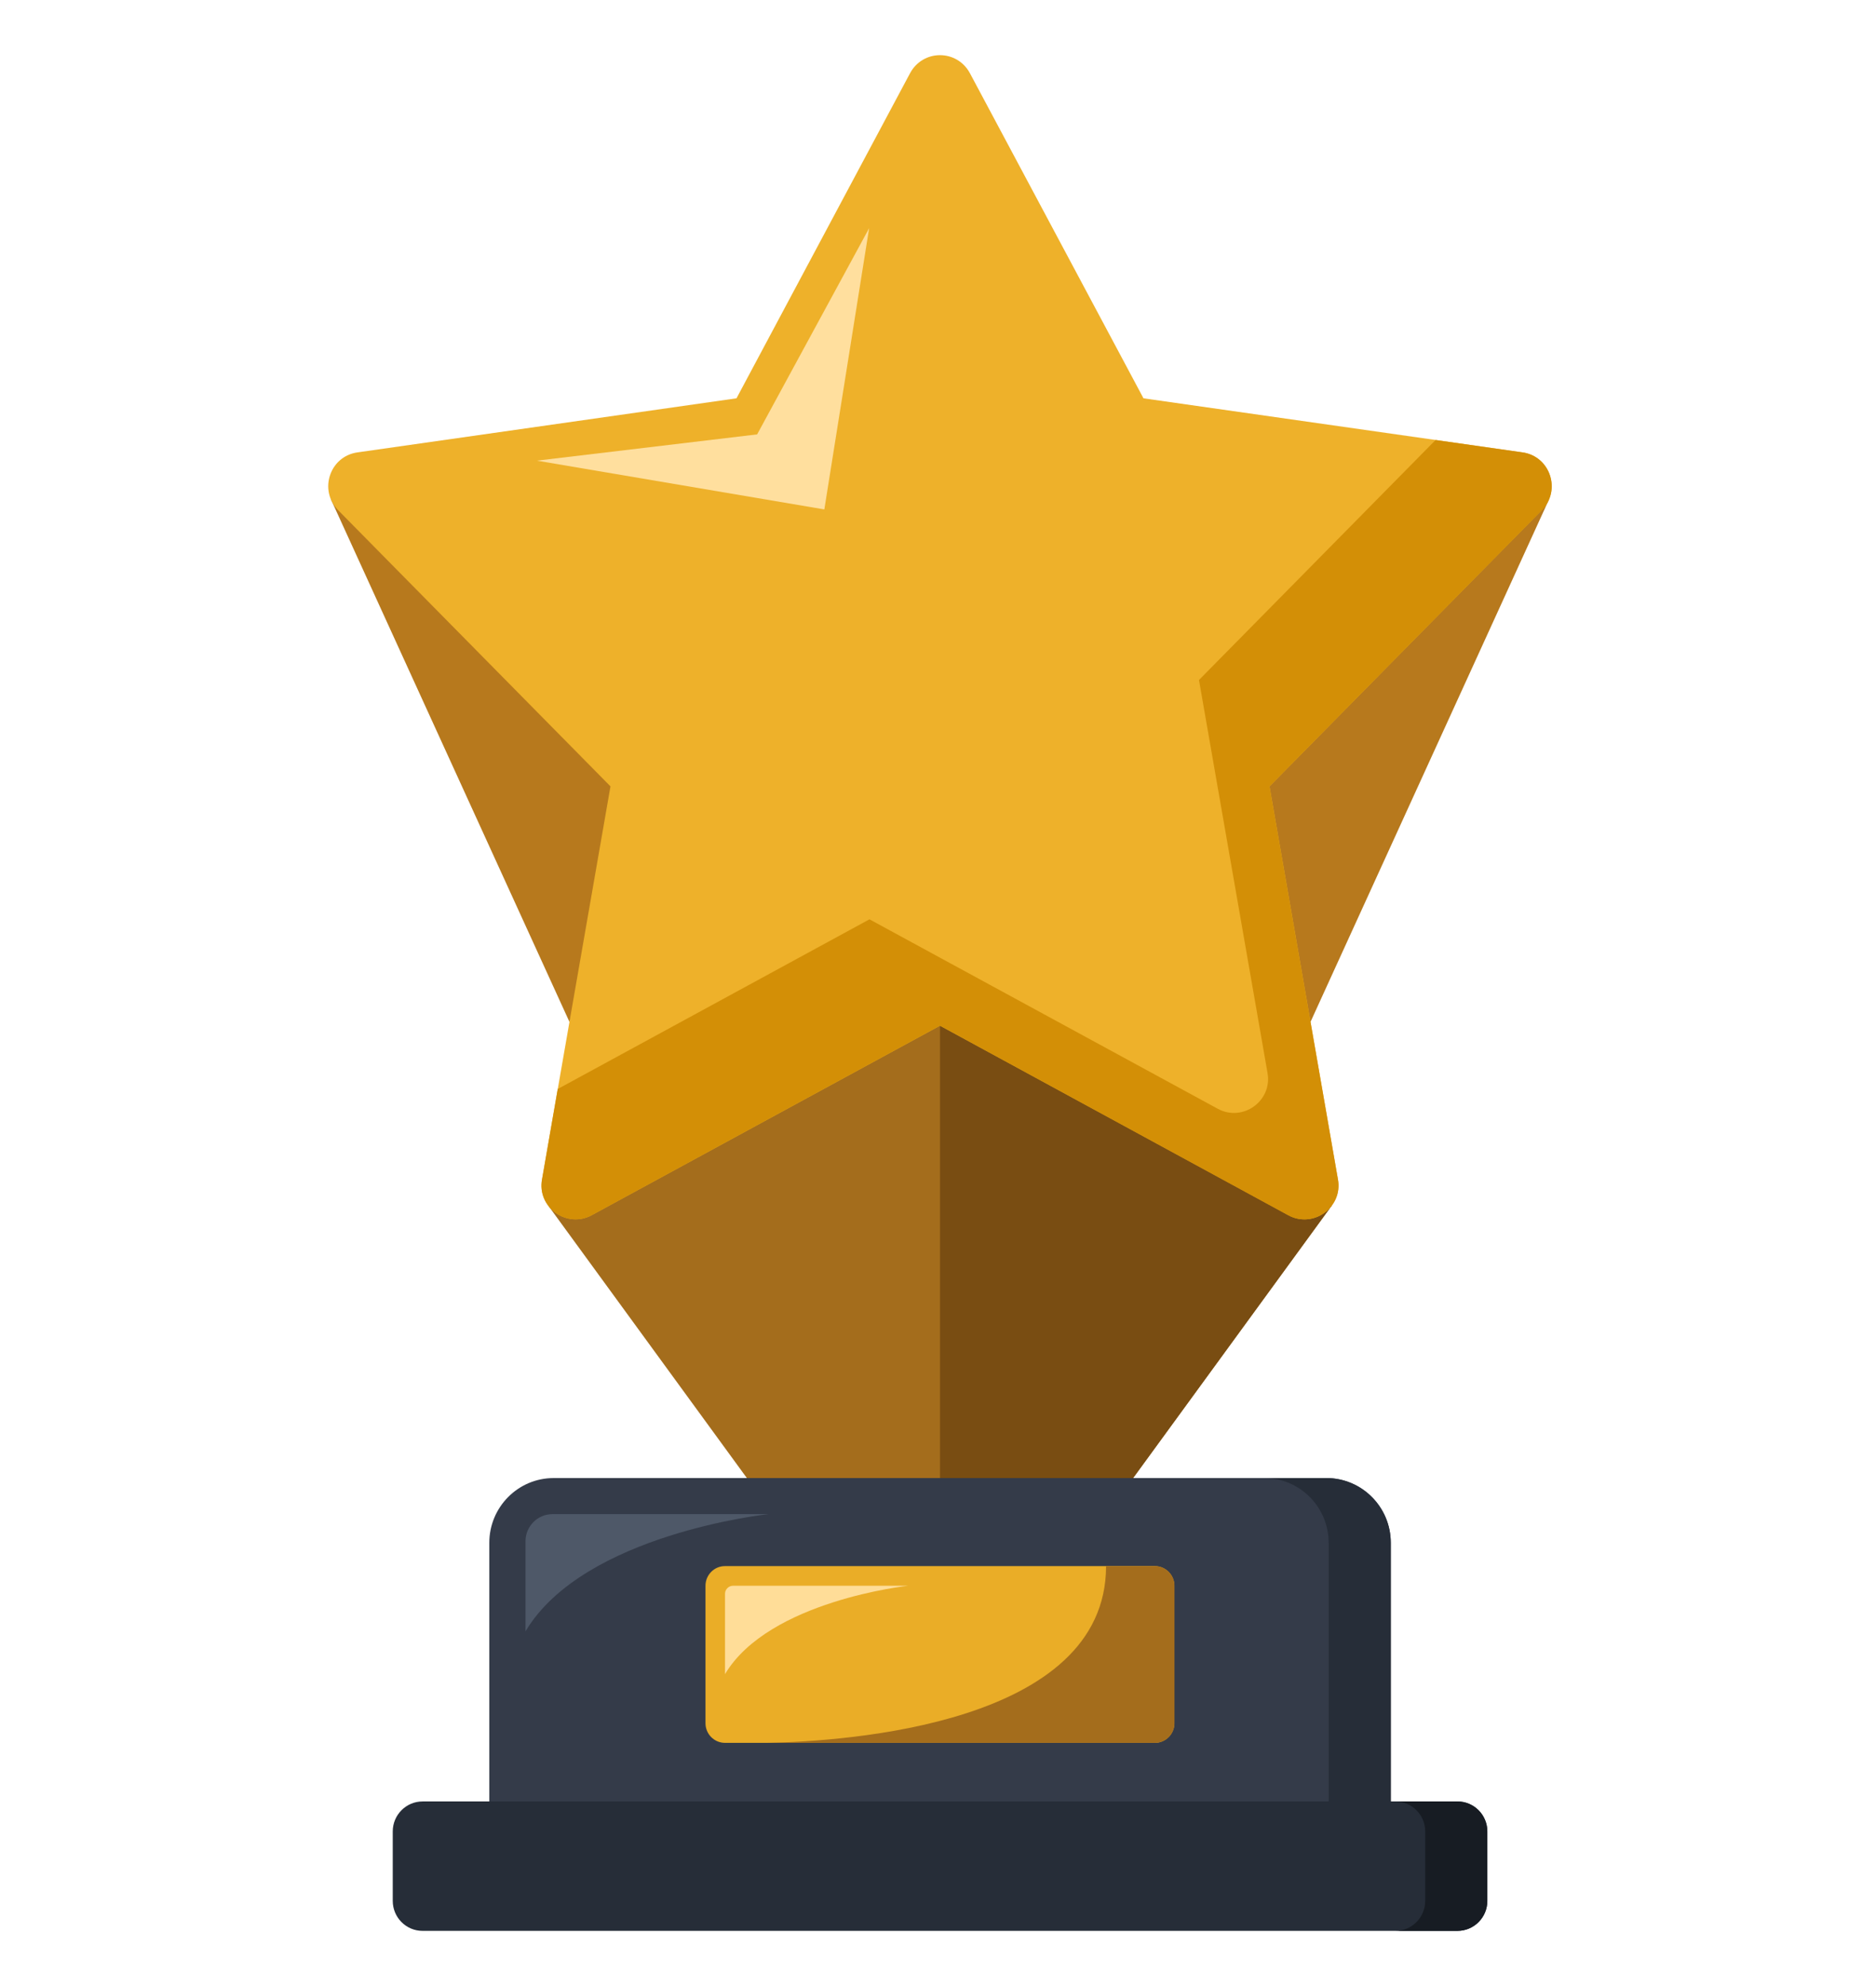 <svg width="17" height="18" viewBox="0 0 17 18" fill="none" xmlns="http://www.w3.org/2000/svg">
<g clip-path="url(#clip0_2783_23782)">
<path d="M12.067 10.928L10.268 13.396L8.518 13.588L6.768 13.396L4.969 10.928L8.518 9.136L12.067 10.928Z" fill="#A46D1C"/>
<path d="M12.067 10.928L10.268 13.396L8.518 13.588V9.136L12.067 10.928Z" fill="#794D12"/>
<path d="M11.876 9.261L14.038 4.524L11.055 6.927L11.876 9.261Z" fill="#B7791D"/>
<path d="M2.998 4.524L5.16 9.261L6.116 6.995L2.998 4.524Z" fill="#B7791D"/>
<path d="M4.434 16.68V13.983C4.434 13.659 4.695 13.396 5.017 13.396H12.019C12.341 13.396 12.603 13.659 12.603 13.983V16.68H4.434Z" fill="#343B49"/>
<path d="M13.207 16.327H3.829C3.68 16.327 3.559 16.449 3.559 16.599V17.228C3.559 17.378 3.68 17.5 3.829 17.5H13.207C13.357 17.5 13.478 17.378 13.478 17.228V16.599C13.478 16.449 13.357 16.327 13.207 16.327Z" fill="#262D38"/>
<path d="M12.603 13.983V16.327H12.04V13.983C12.04 13.659 11.779 13.396 11.457 13.396H12.02C12.342 13.396 12.603 13.659 12.603 13.983Z" fill="#262D38"/>
<path d="M13.478 16.599V17.228C13.478 17.378 13.357 17.5 13.207 17.5H12.645C12.794 17.5 12.915 17.378 12.915 17.228V16.599C12.915 16.449 12.794 16.327 12.645 16.327H13.207C13.357 16.327 13.478 16.449 13.478 16.599Z" fill="#171C23"/>
<path d="M13.971 4.624L11.504 7.127L12.124 10.688C12.171 10.943 11.899 11.137 11.674 11.013L8.518 9.296L5.363 11.013C5.137 11.136 4.865 10.943 4.912 10.688L5.532 7.127L3.064 4.624C2.886 4.443 2.988 4.135 3.24 4.1L6.674 3.61L8.246 0.665C8.363 0.445 8.673 0.445 8.79 0.665L10.362 3.61L13.796 4.1C14.047 4.135 14.15 4.443 13.971 4.624Z" fill="#EEB12A"/>
<path d="M6.569 14.194H10.465C10.562 14.194 10.642 14.274 10.642 14.372V15.618C10.642 15.716 10.562 15.796 10.465 15.796H6.57C6.472 15.796 6.393 15.716 6.393 15.618V14.372C6.393 14.274 6.472 14.194 6.569 14.194Z" fill="#EAAD27"/>
<path d="M10.643 14.372V15.618C10.643 15.716 10.563 15.796 10.466 15.796H6.951C7.667 15.782 10.023 15.629 10.023 14.194H10.466C10.563 14.194 10.643 14.274 10.643 14.372Z" fill="#A46D1C"/>
<path d="M6.57 15.173V14.445C6.57 14.405 6.603 14.372 6.643 14.372H8.23C8.23 14.372 6.968 14.506 6.57 15.173Z" fill="#FFDD98"/>
<path d="M4.762 14.785V13.969C4.762 13.834 4.871 13.723 5.006 13.723H6.963C6.963 13.723 5.29 13.9 4.762 14.785H4.762Z" fill="#4E5868"/>
<path d="M4.865 4.175L6.861 3.937L7.876 2.068L7.47 4.617L4.865 4.175Z" fill="#FFDF9E"/>
<path d="M13.972 4.625L11.504 7.127L12.124 10.688C12.171 10.943 11.899 11.137 11.673 11.014L8.518 9.296L5.362 11.014C5.137 11.137 4.865 10.943 4.912 10.688L5.054 9.87L7.879 8.332L11.035 10.049C11.26 10.172 11.532 9.979 11.486 9.724L10.865 6.163L13.009 3.988L13.796 4.1C14.048 4.135 14.15 4.443 13.972 4.625Z" fill="#D38F06"/>
</g>
<defs>
<clipPath id="clip0_2783_23782">
<rect width="17" height="17" fill="white" transform="translate(0 0.5)"/>
</clipPath>
</defs>
</svg>

